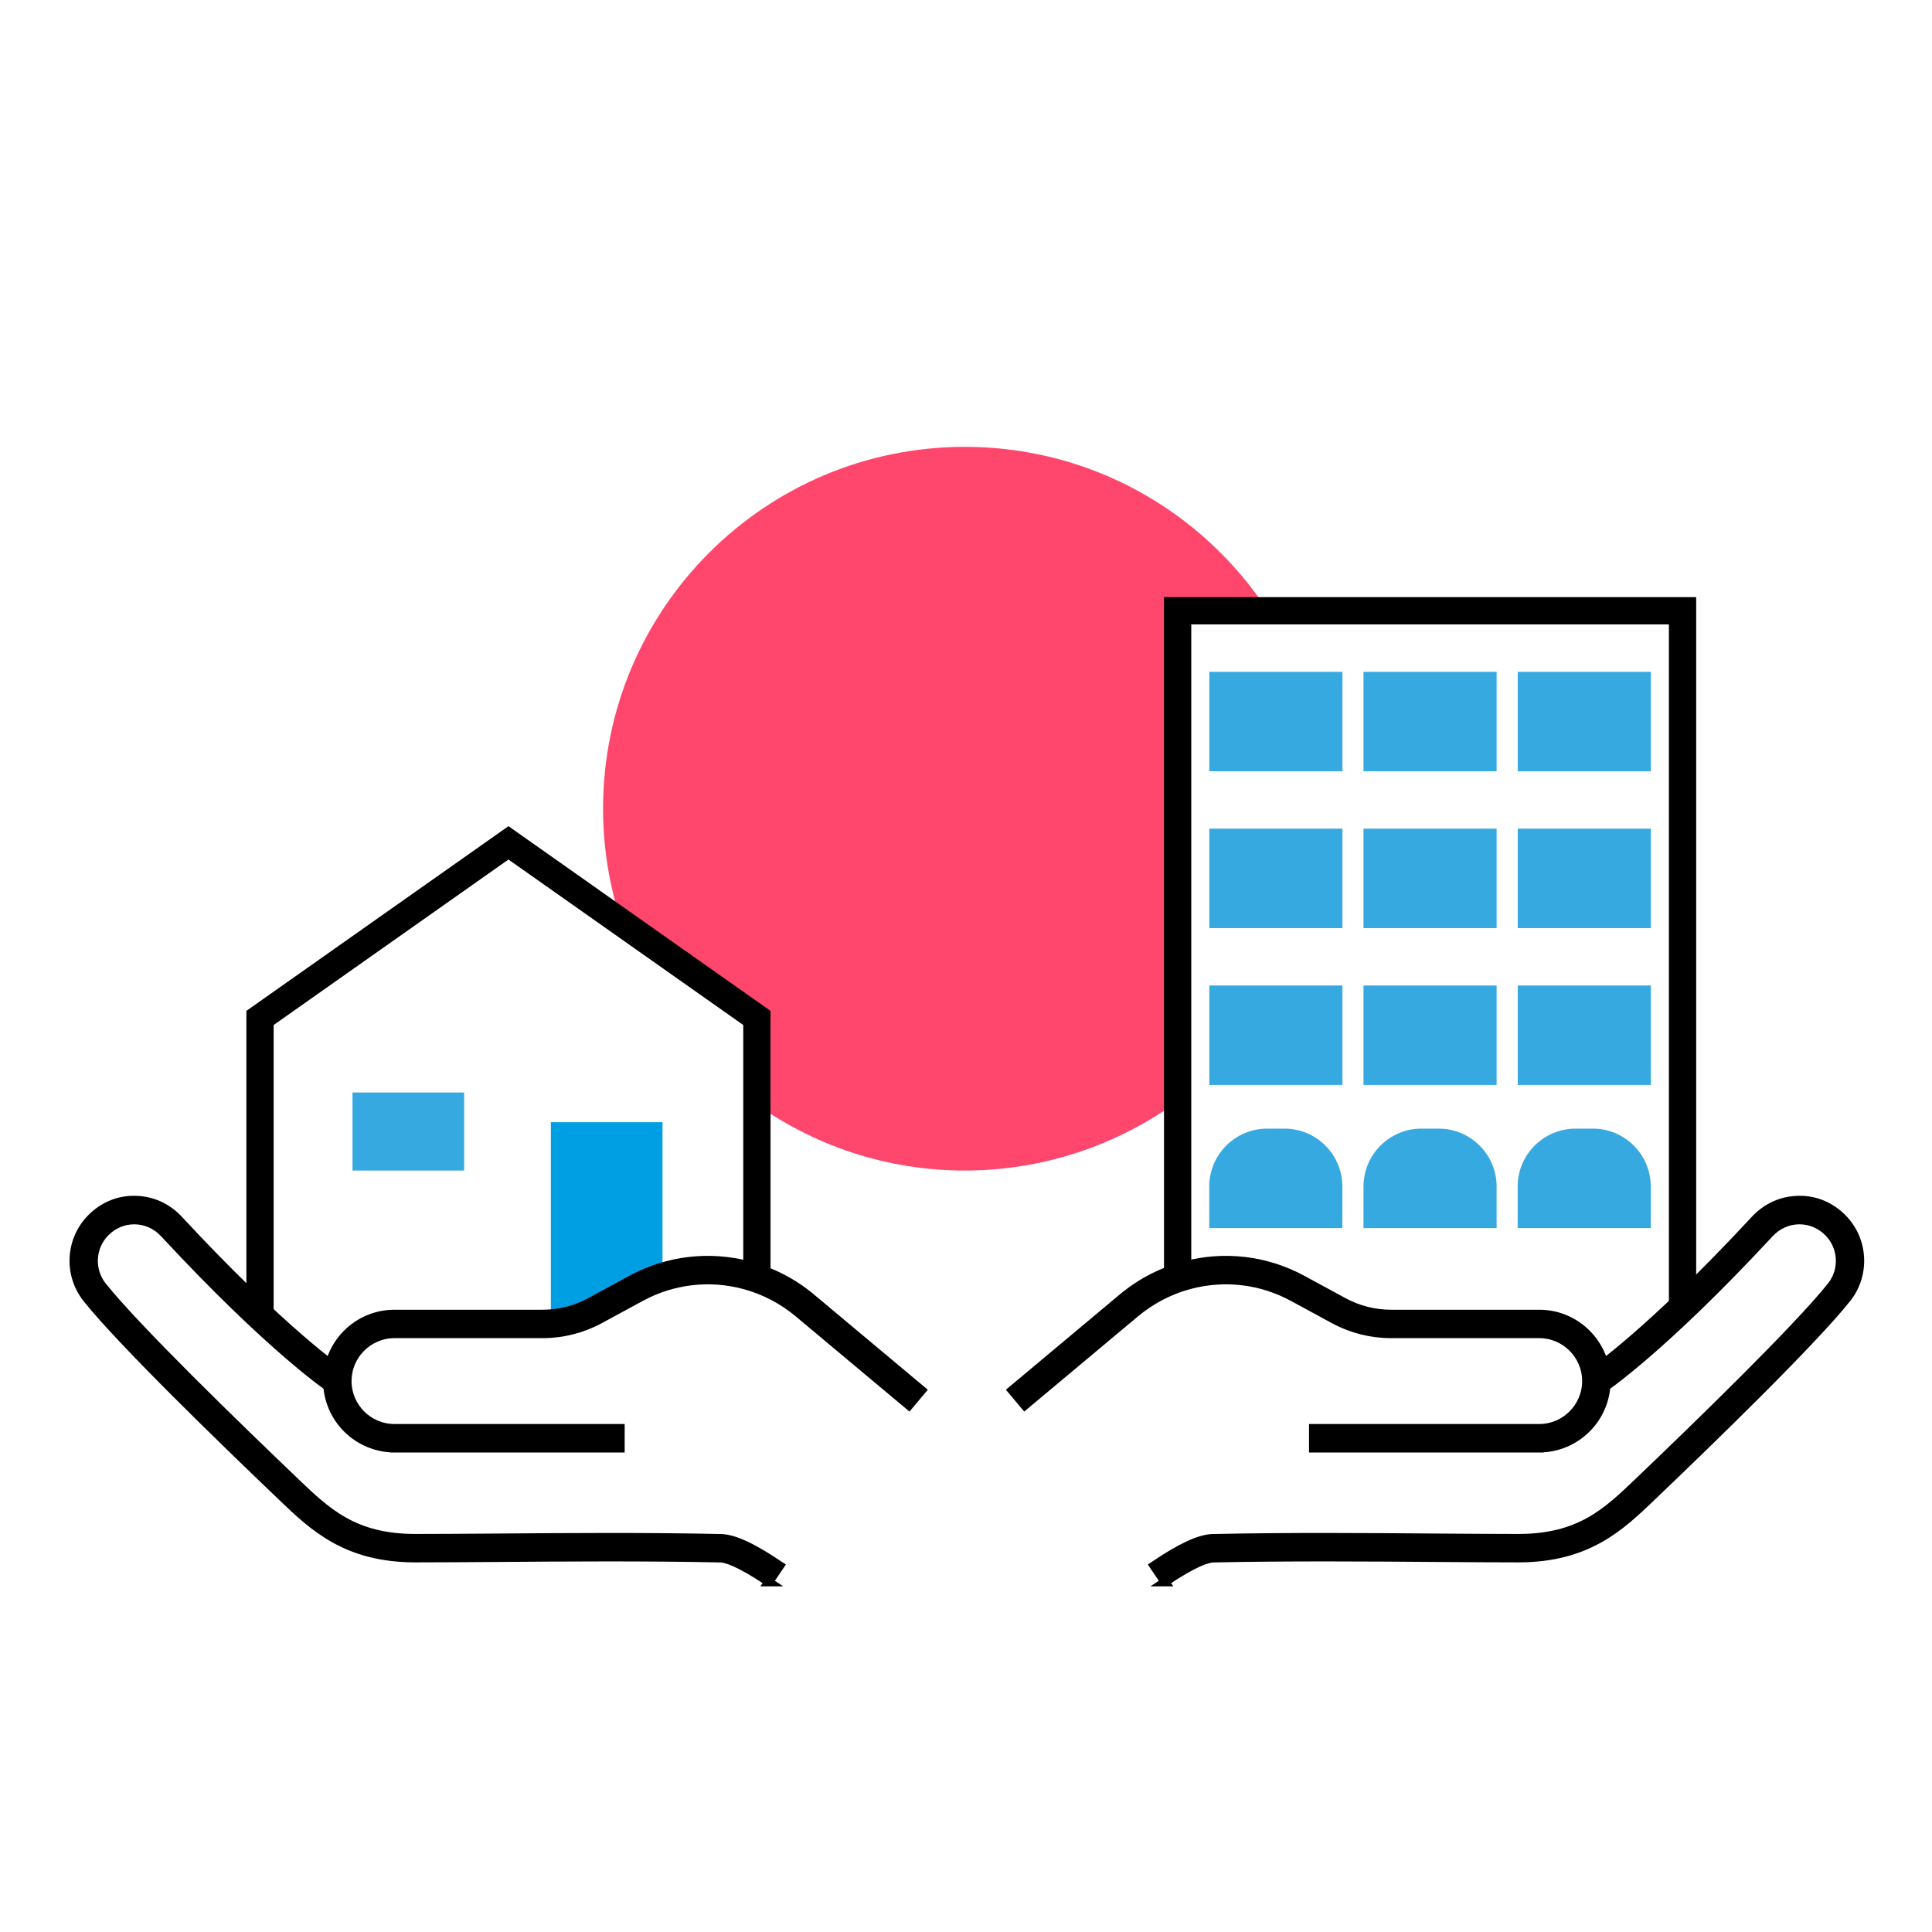 <?xml version="1.0" encoding="UTF-8"?>
<svg id="Ebene_1" xmlns="http://www.w3.org/2000/svg" version="1.1" viewBox="0 0 283.46 283.46">
  <!-- Generator: Adobe Illustrator 29.4.0, SVG Export Plug-In . SVG Version: 2.1.0 Build 152)  -->
  <defs>
    <style>
      .st0 {
        fill: #36a9e1;
      }

      .st1 {
        stroke-width: 1.3px;
      }

      .st1, .st2 {
        stroke: #000;
        stroke-miterlimit: 10;
      }

      .st3 {
        fill: #ff476e;
      }

      .st4 {
        fill: #009fe3;
      }

      .st2 {
        fill: none;
        stroke-width: 4px;
      }
    </style>
  </defs>
  <path class="st3" d="M141.57,65.56c-29.32,0-53.09,23.77-53.09,53.09,0,5.83.95,11.44,2.69,16.69l19.87,14.01-.38,12.45c8.71,6.25,19.37,9.94,30.91,9.94s22.44-3.77,31.2-10.15v-71.98h13.23c-9.48-14.48-25.84-24.05-44.44-24.05Z"/>
  <polyline class="st2" points="38.15 192.24 38.15 149.35 74.6 123.66 111.05 149.35 111.05 187.87"/>
  <polyline class="st4" points="80.82 195.49 80.82 164.65 97.2 164.65 97.2 187.81"/>
  <g>
    <path class="st1" d="M225.83,212.46h-33.12v-2.88h33.12c3.83,0,6.95-3.12,6.95-6.95s-3.12-6.95-6.95-6.95h-21.77c-2.89,0-5.76-.73-8.3-2.1l-6.06-3.29c-4.66-2.53-10.06-3.17-15.18-1.8-2.9.77-5.64,2.2-7.94,4.12l-16.23,13.58-1.85-2.21,16.23-13.58c2.62-2.19,5.75-3.81,9.05-4.69,5.84-1.56,11.98-.83,17.29,2.05l6.06,3.29c2.12,1.15,4.51,1.76,6.93,1.76h21.77c5.42,0,9.82,4.41,9.82,9.82s-4.41,9.82-9.82,9.82Z"/>
    <path class="st1" d="M170.92,232.1l-1.61-2.38c3.98-2.69,6.73-3.96,8.63-4,11.02-.24,22.7-.15,33-.07,4.36.03,8.37.06,11.82.06,9,0,12.96-3.79,17.56-8.17l.13-.13c8.42-8.04,23.29-22.46,28.26-28.7,1.86-2.34,1.7-5.73-.39-7.88-1.16-1.19-2.68-1.85-4.3-1.85-.02,0-.04,0-.07,0-1.64.02-3.18.71-4.33,1.94-15.71,16.94-24.27,22.68-24.62,22.92l-1.59-2.4c.08-.06,8.67-5.84,24.1-22.48,1.69-1.82,3.96-2.84,6.4-2.86,2.45-.06,4.74.94,6.46,2.72,3.09,3.18,3.33,8.2.57,11.67-5.07,6.37-20.05,20.9-28.52,28.99l-.13.13c-4.62,4.41-9.39,8.97-19.54,8.97-3.45,0-7.47-.03-11.84-.06-10.28-.08-21.93-.16-32.91.07-.73.02-2.62.49-7.09,3.51Z"/>
  </g>
  <g>
    <path class="st1" d="M57.88,212.46h33.12s0-2.88,0-2.88h-33.12c-3.83,0-6.95-3.12-6.95-6.95s3.12-6.95,6.95-6.95h21.77c2.89,0,5.76-.73,8.3-2.1l6.06-3.29c4.66-2.53,10.06-3.17,15.18-1.8,2.9.77,5.64,2.2,7.94,4.12l16.23,13.58,1.85-2.21-16.23-13.58c-2.62-2.19-5.75-3.81-9.05-4.69-5.84-1.56-11.98-.83-17.29,2.05l-6.06,3.29c-2.12,1.15-4.51,1.76-6.93,1.76h-21.77c-5.42,0-9.82,4.41-9.82,9.82s4.41,9.82,9.82,9.82Z"/>
    <path class="st1" d="M112.79,232.1l1.61-2.38c-3.98-2.69-6.73-3.96-8.63-4-11.02-.24-22.7-.15-33-.07-4.36.03-8.37.06-11.82.06-9,0-12.96-3.79-17.56-8.17l-.13-.13c-8.42-8.04-23.29-22.46-28.26-28.7-1.86-2.34-1.7-5.73.39-7.88,1.16-1.19,2.68-1.85,4.3-1.85.02,0,.04,0,.07,0,1.64.02,3.18.71,4.33,1.94,15.71,16.94,24.27,22.68,24.62,22.92l1.59-2.4c-.08-.06-8.67-5.84-24.1-22.48-1.69-1.82-3.96-2.84-6.4-2.86-2.45-.06-4.74.94-6.46,2.72-3.09,3.18-3.33,8.2-.57,11.67,5.07,6.37,20.05,20.9,28.52,28.99l.13.13c4.62,4.41,9.39,8.97,19.54,8.97,3.45,0,7.47-.03,11.84-.06,10.28-.08,21.93-.16,32.91.07.73.02,2.62.49,7.09,3.51Z"/>
  </g>
  <rect class="st0" x="51.72" y="160.29" width="16.38" height="11.45"/>
  <g>
    <rect class="st0" x="177.43" y="144.59" width="19.53" height="14.59"/>
    <rect class="st0" x="200.05" y="144.59" width="19.53" height="14.59"/>
    <rect class="st0" x="222.68" y="144.59" width="19.53" height="14.59"/>
  </g>
  <g>
    <path class="st0" d="M185.93,165.59h2.52c4.69,0,8.5,3.81,8.5,8.5v6.09h-19.53v-6.09c0-4.69,3.81-8.5,8.5-8.5Z"/>
    <path class="st0" d="M208.56,165.59h2.52c4.69,0,8.5,3.81,8.5,8.5v6.09h-19.53v-6.09c0-4.69,3.81-8.5,8.5-8.5Z"/>
    <path class="st0" d="M231.18,165.59h2.52c4.69,0,8.5,3.81,8.5,8.5v6.09h-19.53v-6.09c0-4.69,3.81-8.5,8.5-8.5Z"/>
  </g>
  <g>
    <rect class="st0" x="177.43" y="121.58" width="19.53" height="14.59"/>
    <rect class="st0" x="200.05" y="121.58" width="19.53" height="14.59"/>
    <rect class="st0" x="222.68" y="121.58" width="19.53" height="14.59"/>
  </g>
  <g>
    <rect class="st0" x="177.43" y="98.57" width="19.53" height="14.59"/>
    <rect class="st0" x="200.05" y="98.57" width="19.53" height="14.59"/>
    <rect class="st0" x="222.68" y="98.57" width="19.53" height="14.59"/>
  </g>
  <polyline class="st2" points="246.86 192.24 246.86 89.61 172.78 89.61 172.78 187.76"/>
</svg>